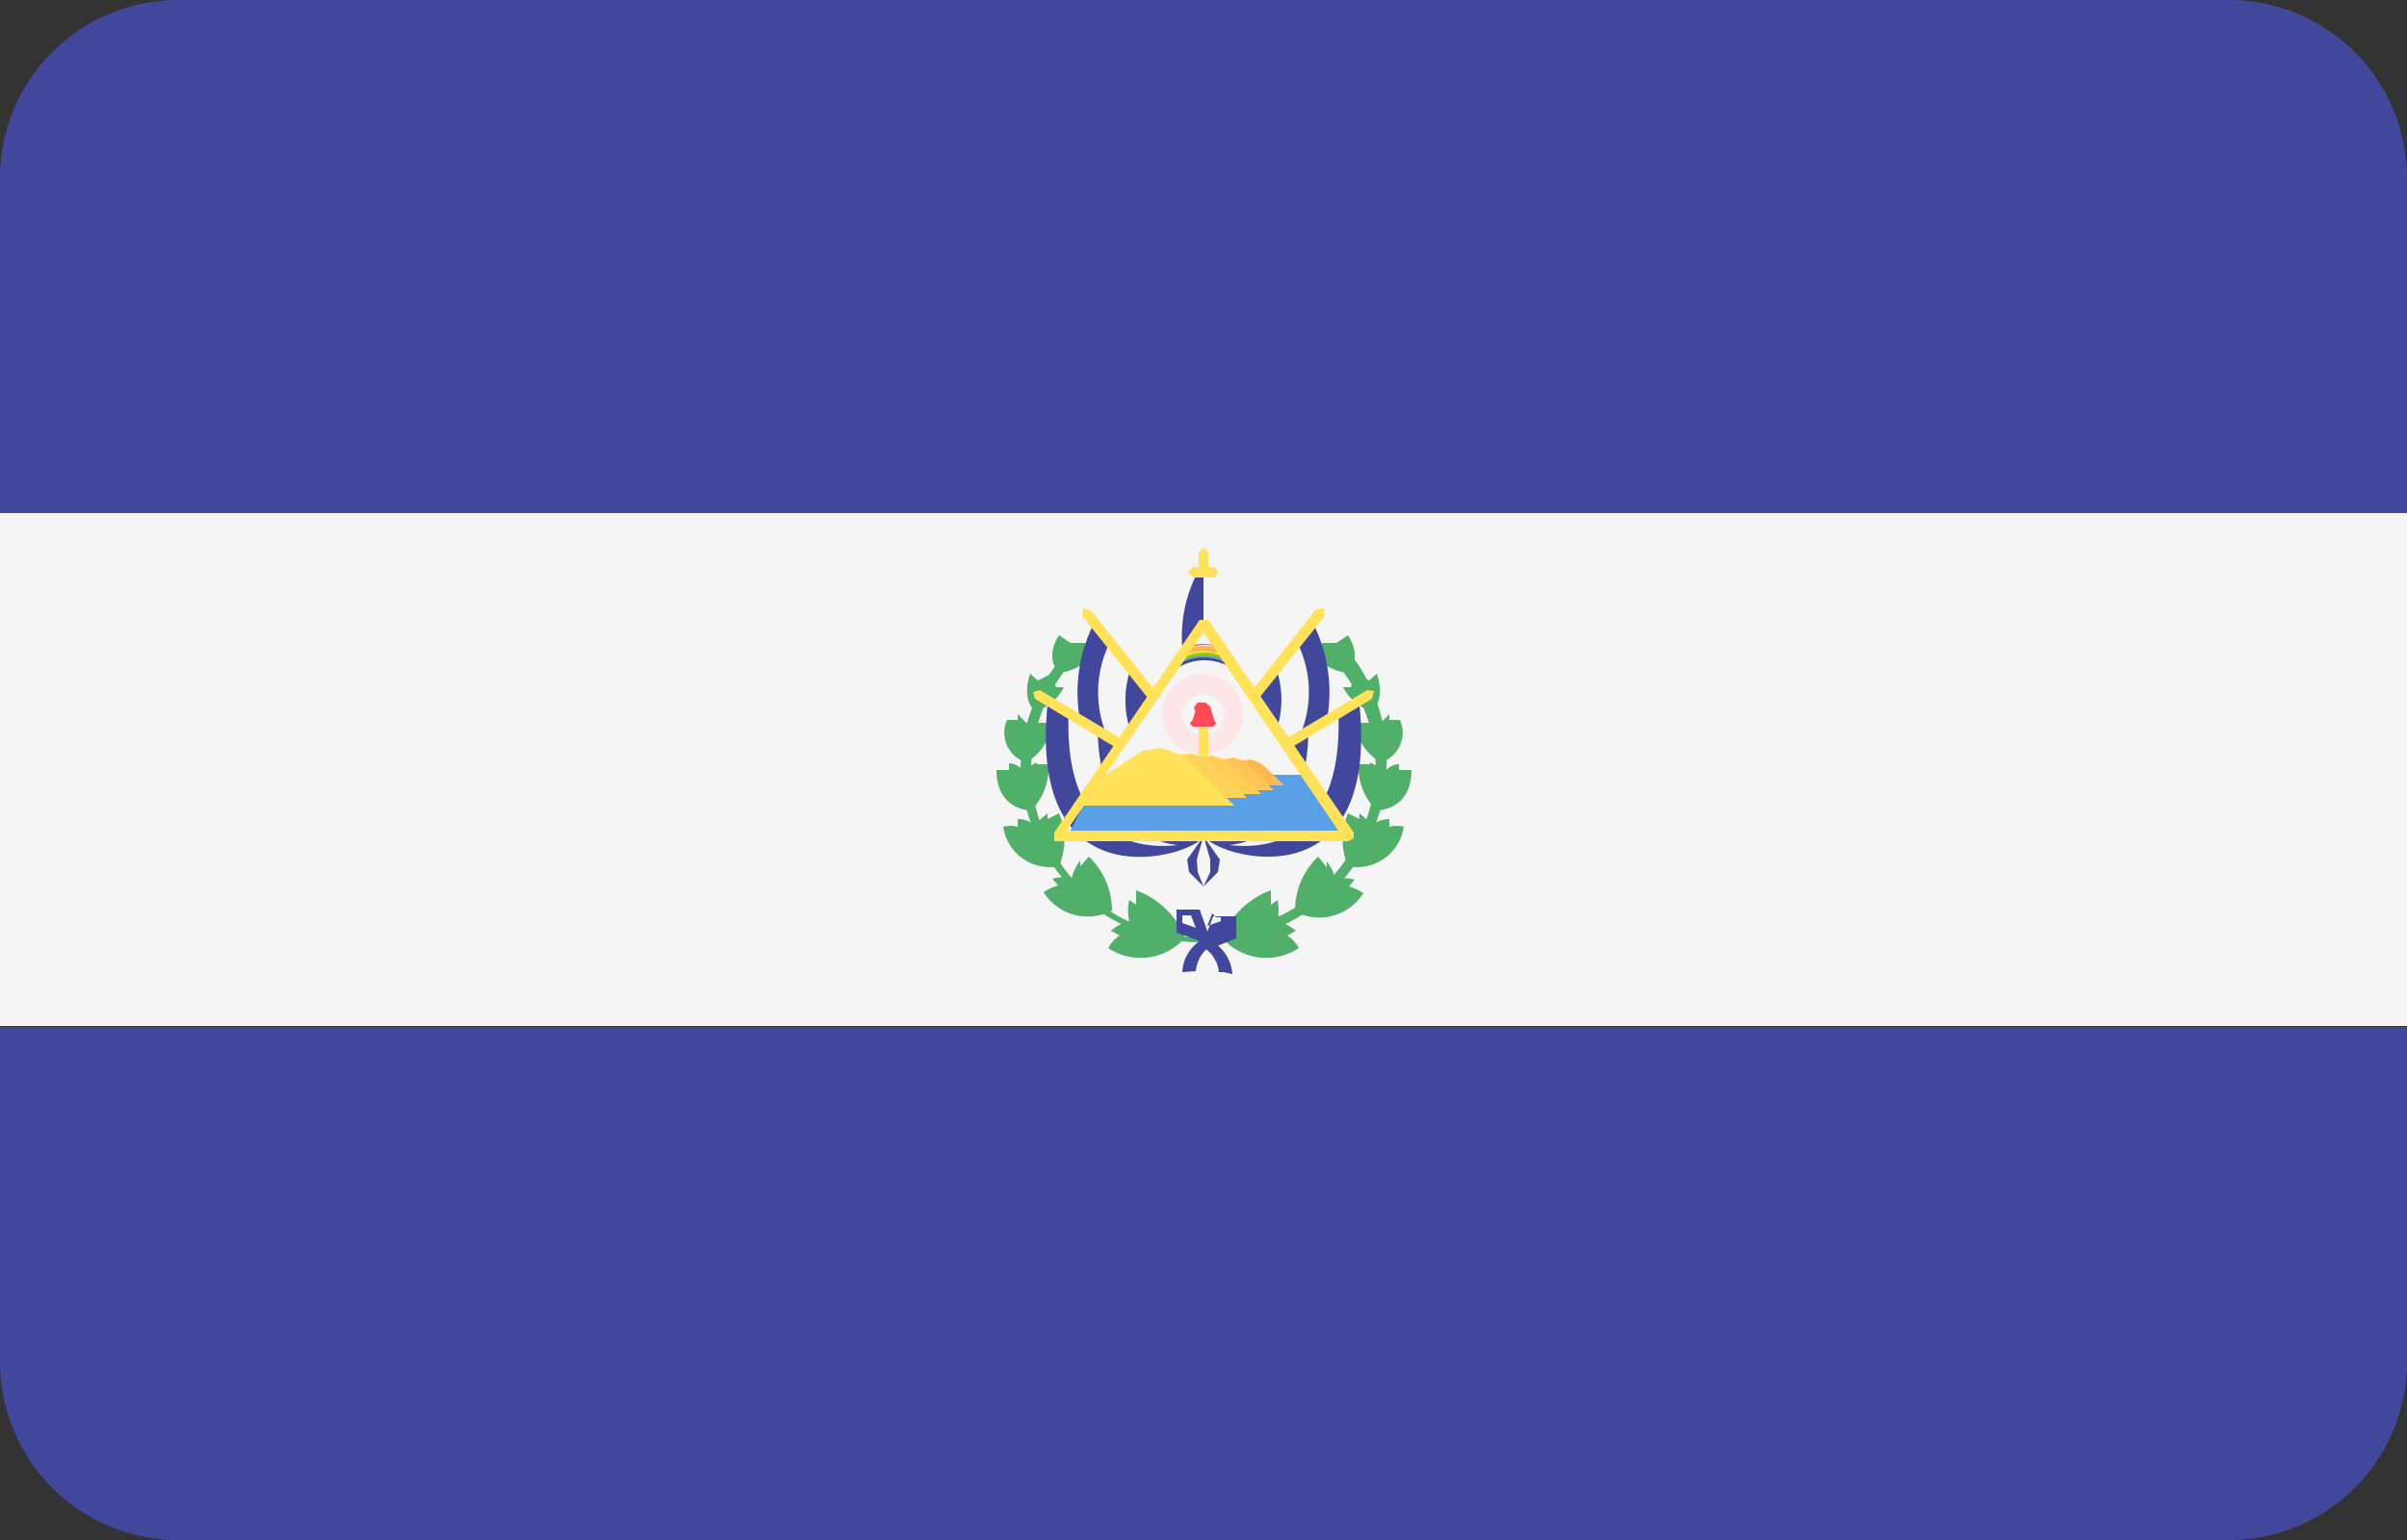 <svg xmlns="http://www.w3.org/2000/svg" width="25" height="16" viewBox="0 0 25 16"><rect x="0" y="0" width="25" height="16" fill="#333333" stroke="none"/><defs><style>.a{fill:#41479b;}.b{fill:#f5f5f5;}.c{fill:#50af69;}.d{fill:#ffe15a;}.e{fill:#ffe6e6;}.f{fill:#5aa0e6;}.g{fill:#ffb750;}.h{fill:#ffc455;}.i{fill:#ffcd55;}.j{fill:#ffd25a;}.k{fill:#ff4b55;}.l{fill:#9bc800;}.m{fill:#ffe14e;}.n{fill:#ffb14e;}</style></defs><path class="a" d="M23.13,0H1.87A1.85,1.85,0,0,0,0,1.83v3.5H25V1.83A1.85,1.85,0,0,0,23.13,0Z"/><path class="a" d="M0,14.17A1.85,1.85,0,0,0,1.87,16H23.13A1.85,1.85,0,0,0,25,14.17v-3.5H0Z"/><rect class="b" y="5.33" width="25" height="5.33"/><path class="c" d="M12.49,9.79A1.87,1.87,0,0,1,10.6,8a1.8,1.8,0,0,1,.45-1.19l.08.07A1.71,1.71,0,0,0,10.71,8a1.76,1.76,0,0,0,1.78,1.74Z"/><path class="c" d="M11.8,9.25l0,.15-.07-.05a.44.44,0,0,0,0,.22.45.45,0,0,0-.19.1l.09.05a.34.34,0,0,0-.12.13.61.61,0,0,0,.8-.11A.88.88,0,0,0,11.8,9.25Z"/><path class="c" d="M12.26,9.74Z"/><path class="c" d="M11.31,8.9,11.22,9l0-.06a.46.46,0,0,0-.09.19.33.33,0,0,0-.2,0l.06.07a.48.48,0,0,0-.15.07.54.54,0,0,0,.71.19A.78.78,0,0,0,11.31,8.9Z"/><path class="c" d="M11,8.45l-.12.06V8.45l-.14.12a.25.25,0,0,0-.17-.06l0,.08a.3.3,0,0,0-.15,0A.49.49,0,0,0,11,9,.72.72,0,0,0,11,8.45Z"/><path class="c" d="M11,9Z"/><path class="c" d="M10.89,7.94l-.12,0V7.92L10.62,8a.19.19,0,0,0-.14-.07V8h-.13c0,.42.35.42.36.42A.63.63,0,0,0,10.89,7.94Z"/><path class="c" d="M10.93,7.51h-.11l0,0-.16,0-.09-.09,0,.06-.11,0a.32.32,0,0,0,.2.44A.55.55,0,0,0,10.93,7.51Z"/><path class="c" d="M10.7,7s-.1.25.05.39a.5.5,0,0,0,.3-.25l-.08,0L10.92,7l-.14.07Z"/><path class="c" d="M11,6.6s-.16.22,0,.39a.51.51,0,0,0,.34-.18l-.07,0,0-.13-.15,0Z"/><path class="c" d="M12.51,9.79v-.1A1.76,1.76,0,0,0,14.29,8a1.71,1.71,0,0,0-.42-1.12L14,6.76A1.8,1.8,0,0,1,14.4,8,1.87,1.87,0,0,1,12.51,9.79Z"/><path class="c" d="M13.2,9.25l0,.15.07-.05a.62.62,0,0,1,0,.22.52.52,0,0,1,.19.1l-.09.05a.34.34,0,0,1,.12.13.61.61,0,0,1-.8-.11A.88.88,0,0,1,13.2,9.25Z"/><path class="c" d="M12.74,9.74Z"/><path class="c" d="M13.69,8.9l.09.11,0-.06a.46.46,0,0,1,.09.19.33.33,0,0,1,.2,0l-.06.07a.48.48,0,0,1,.15.07.54.54,0,0,1-.71.19A.78.78,0,0,1,13.69,8.9Z"/><path class="c" d="M14,8.45l.12.06V8.45l.14.12a.25.25,0,0,1,.17-.06l0,.08a.3.3,0,0,1,.15,0A.49.49,0,0,1,14,9,.72.72,0,0,1,14,8.45Z"/><path class="c" d="M14.11,7.94l.12,0V7.92l.16.09a.19.19,0,0,1,.14-.07V8h.13c0,.42-.35.42-.36.42A.63.63,0,0,1,14.11,7.94Z"/><path class="c" d="M14.07,7.51h.11l0,0,.16,0,.09-.09,0,.06.11,0a.32.32,0,0,1-.2.44A.55.55,0,0,1,14.07,7.51Z"/><path class="c" d="M14.3,7s.1.25-.05.39a.5.5,0,0,1-.3-.25l.08,0L14.08,7l.14.07Z"/><path class="c" d="M14,6.6s.16.22,0,.39a.53.53,0,0,1-.35-.18l.08,0,0-.13.15,0Z"/><polygon class="a" points="12.5 8.69 12.33 8.93 12.35 9.06 12.5 9.21 12.65 9.06 12.67 8.93 12.5 8.69"/><polygon class="b" points="12.57 8.93 12.5 8.69 12.43 8.93 12.44 9.06 12.5 9.21 12.57 9.06 12.57 8.93"/><path class="a" d="M12.5,6.5V5.84a1.44,1.44,0,0,0-.22.89"/><path class="a" d="M11.35,6.5a1.6,1.6,0,0,0,.09,1.55L12,7.23l-.62-.73"/><path class="b" d="M11.74,7.59a1,1,0,0,1,0-.63l-.22-.27a1.16,1.16,0,0,0,.07,1.13Z"/><polygon class="d" points="11.96 7.27 11.92 7.25 11.24 6.4 11.25 6.32 11.33 6.34 12.01 7.19 11.99 7.26 11.96 7.27"/><path class="a" d="M10.88,7.32c-.21,2.1,1.51,1.58,1.62,1.37l-1.08-.53.22-.42-.76-.42"/><path class="b" d="M11.4,7.56l-.3-.18c-.06,1.25.62,1.46,1.13,1.4C11.82,8.73,11.41,8.43,11.4,7.56Z"/><polygon class="d" points="11.64 7.79 11.61 7.78 10.75 7.26 10.73 7.19 10.8 7.17 11.67 7.69 11.68 7.76 11.64 7.79"/><path class="a" d="M13.65,6.5a1.6,1.6,0,0,1-.09,1.55L13,7.22l.62-.72"/><path class="b" d="M13.26,7.58a1,1,0,0,0,0-.62l.22-.27a1.14,1.14,0,0,1-.07,1.12Z"/><polygon class="d" points="13.04 7.27 13.01 7.26 13 7.18 13.67 6.33 13.75 6.32 13.76 6.4 13.08 7.25 13.04 7.27"/><path class="a" d="M14.12,7.32c.21,2.1-1.51,1.58-1.62,1.36l1.08-.52-.22-.42.76-.42"/><path class="b" d="M13.59,7.56l.31-.18c.06,1.25-.62,1.46-1.13,1.4C13.18,8.73,13.59,8.43,13.59,7.56Z"/><polygon class="d" points="13.36 7.79 13.32 7.76 13.33 7.69 14.2 7.17 14.27 7.18 14.25 7.26 13.39 7.78 13.36 7.79"/><path class="e" d="M12.5,7a.42.42,0,1,1-.43.42A.42.42,0,0,1,12.5,7Z"/><path class="b" d="M12.5,7.21a.22.22,0,0,1,.22.21.22.22,0,0,1-.44,0A.22.22,0,0,1,12.5,7.21Z"/><polygon class="d" points="12.5 8.11 12.45 8.05 12.45 7.42 12.5 7.37 12.55 7.42 12.55 8.05 12.5 8.11"/><polygon class="f" points="13.97 8.68 11.09 8.68 11.42 8.05 13.59 8.05 13.97 8.68"/><polygon class="g" points="12.59 8.16 13.34 8.16 13.11 7.94 13.07 7.92 12.99 7.89 12.9 7.9 12.64 8.06 12.59 8.16"/><polygon class="h" points="12.33 8.21 13.23 8.21 12.95 7.93 12.9 7.9 12.81 7.87 12.71 7.89 12.39 8.09 12.33 8.21"/><polygon class="i" points="12.02 8.25 13.1 8.25 12.77 7.92 12.71 7.89 12.59 7.85 12.47 7.87 12.09 8.11 12.02 8.25"/><polygon class="j" points="11.71 8.29 12.95 8.29 12.57 7.91 12.5 7.87 12.37 7.83 12.22 7.85 11.79 8.13 11.71 8.29"/><polygon class="d" points="11.21 8.37 12.82 8.37 12.32 7.88 12.23 7.83 12.06 7.77 11.87 7.8 11.31 8.16 11.21 8.37"/><polygon class="k" points="12.62 7.51 12.38 7.51 12.44 7.3 12.52 7.3 12.57 7.34 12.62 7.51"/><polygon class="k" points="12.6 7.55 12.39 7.55 12.36 7.52 12.36 7.51 12.39 7.48 12.6 7.48 12.63 7.51 12.63 7.52 12.6 7.55"/><polygon class="k" points="12.46 7.4 12.41 7.38 12.4 7.35 12.44 7.3 12.46 7.4"/><path class="a" d="M12.23,6.88v.06a.53.53,0,0,1,.56,0V6.88a.64.64,0,0,0-.27-.07A.6.6,0,0,0,12.23,6.88Z"/><path class="f" d="M12.23,6.85v.06a.5.5,0,0,1,.54,0V6.85a.64.64,0,0,0-.54,0Z"/><path class="l" d="M12.24,6.83v.06a.5.5,0,0,1,.54,0V6.83a.52.52,0,0,0-.52,0Z"/><path class="m" d="M12.24,6.81v.05a.5.5,0,0,1,.54,0V6.81a.52.52,0,0,0-.52,0Z"/><path class="n" d="M12.24,6.78v.06a.47.47,0,0,1,.26-.08.5.5,0,0,1,.26.08V6.78a.52.52,0,0,0-.25-.07A.59.59,0,0,0,12.24,6.78Z"/><path class="k" d="M12.24,6.77v0a.47.47,0,0,1,.26-.08.5.5,0,0,1,.26.08v0a.55.55,0,0,0-.25-.07A.63.63,0,0,0,12.24,6.77Z"/><path class="d" d="M14,8.74H11l-.05,0V8.65l1.51-2.21h.09l1.51,2.21v.06Zm-2.92-.11h2.82L12.5,6.57Z"/><polygon class="d" points="12.5 6 12.45 5.95 12.45 5.74 12.5 5.69 12.55 5.74 12.55 5.95 12.5 6"/><polygon class="d" points="12.61 6 12.39 6 12.34 5.95 12.39 5.89 12.61 5.89 12.66 5.95 12.61 6"/><path class="a" d="M12.5,9.79h0l-.28-.1V9.45l.12,0,.12,0,.1.28v0Zm-.17-.28-.05,0v.08l.14.05-.05-.13,0,0,0,0Z"/><path class="a" d="M12.5,9.79l0,0v0l.1-.27.12,0,.12,0v.23l-.28.11Zm.09-.3,0,0-.05.13.14-.05V9.53l-.05,0,0,0Zm0,0"/><path class="a" d="M12.28,10.1l0,0a.41.41,0,0,1,.25-.36l.07,0,0,.07a.36.36,0,0,0-.18.28Z"/><path class="a" d="M12.71,10.1l-.05,0a.35.35,0,0,0-.18-.27l0-.07.07,0a.43.43,0,0,1,.25.36Z"/></svg>